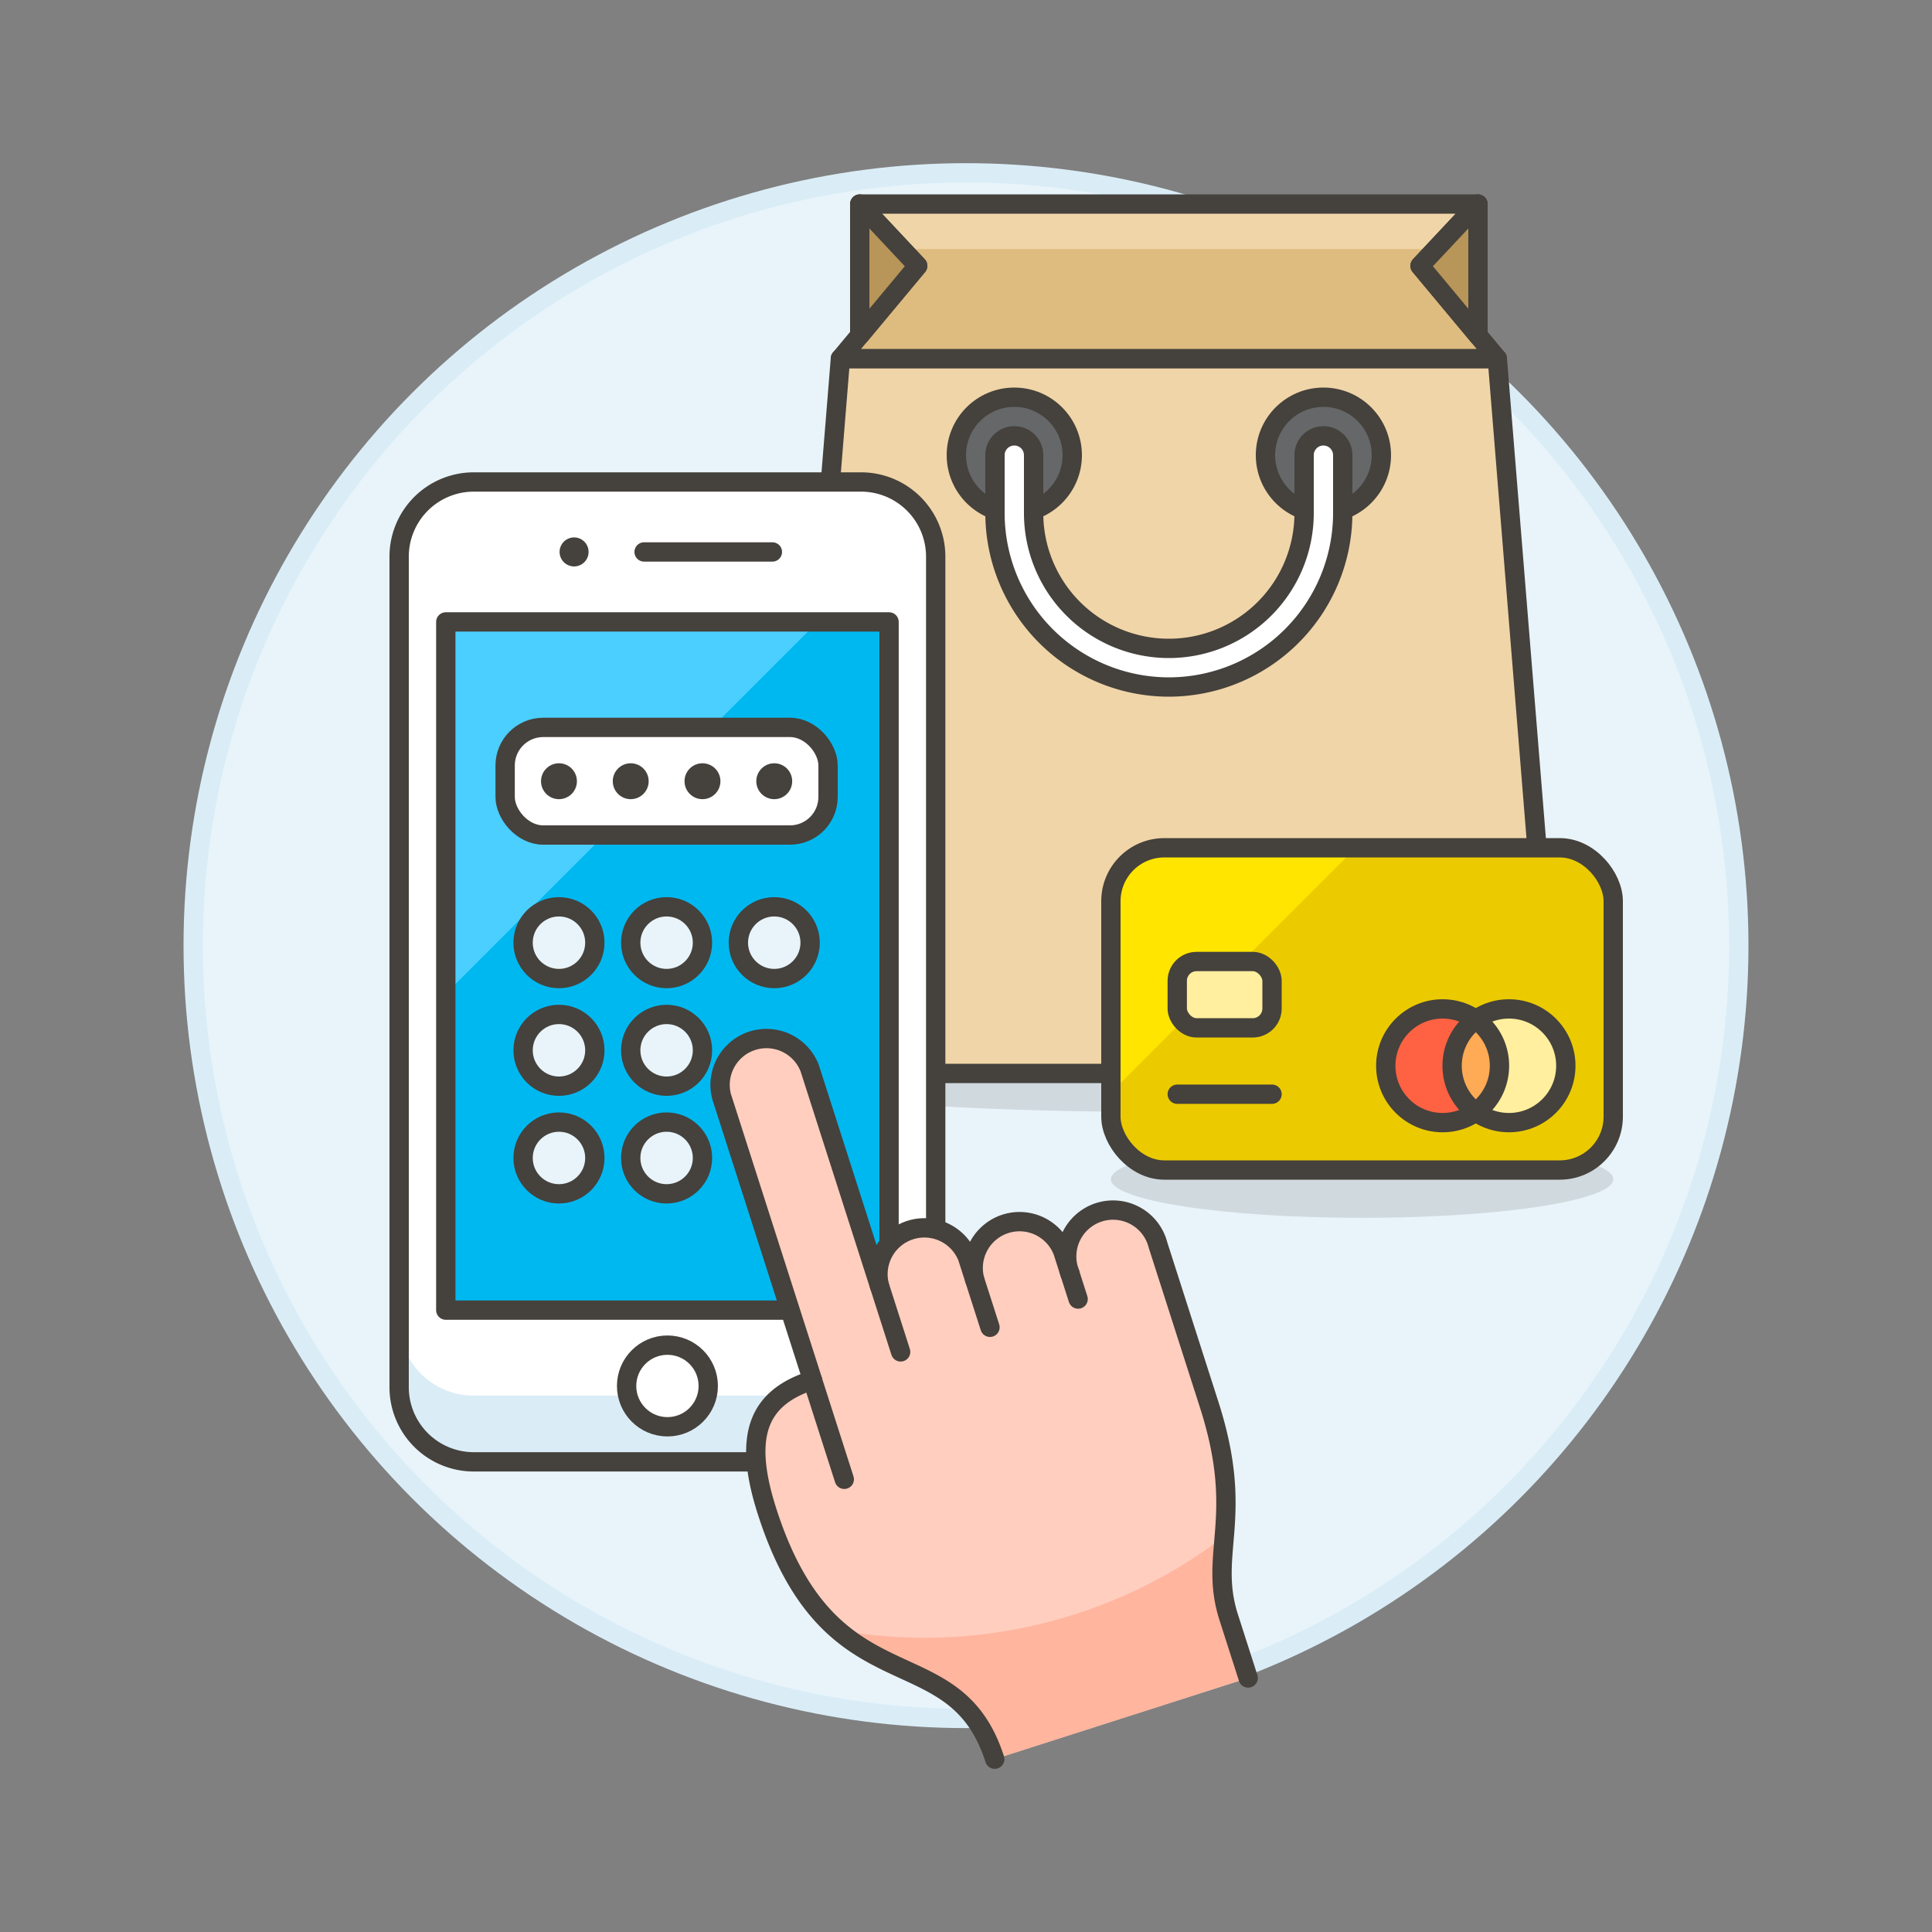 <svg xmlns="http://www.w3.org/2000/svg" viewBox="0 0 100 100"><rect x="0" y="0" width="100" height="100" fill="#808080" stroke="none"/><g class="nc-icon-wrapper"><defs/><circle class="a" cx="50" cy="48.946" r="40" fill="#e8f4fa" stroke="#daedf7" stroke-miterlimit="10"/><ellipse class="b" cx="60.5" cy="55.835" rx="21" ry="1.725" fill="#45413c" opacity="0.15"/><path class="c" d="M78.331 55.56H42.669a2 2 0 0 1-1.994-2.16L43.5 18.56h34l2.825 34.84a2 2 0 0 1-1.994 2.16z" style="" fill="#f0d5a8"/><path class="d" d="M78.331 55.56H42.669a2 2 0 0 1-1.994-2.16L43.5 18.56h34l2.825 34.84a2 2 0 0 1-1.994 2.16z" fill="none" stroke="#45413c" stroke-linecap="round" stroke-linejoin="round"/><path class="e" d="M43.5 18.56l4-4.8-3-3.2h32l-3 3.2 4 4.8h-34z" style="" fill="#debb7e"/><path class="e" d="M43.5 18.56l4-4.8-3-3.2h32l-3 3.2 4 4.8h-34z" style="" fill="#debb7e"/><path class="c" d="M74.312 12.894L76.5 10.56h-32l2.188 2.334h27.624z" style="" fill="#f0d5a8"/><path class="d" d="M43.5 18.56l4-4.8-3-3.2h32l-3 3.2 4 4.8h-34z" fill="none" stroke="#45413c" stroke-linecap="round" stroke-linejoin="round"/><path class="f" d="M44.5 10.56v6.8l3-3.6-3-3.2z" stroke="#45413c" stroke-linecap="round" stroke-linejoin="round" fill="#b89558"/><path class="f" d="M76.5 10.56l-3 3.2 3 3.6v-6.8z" stroke="#45413c" stroke-linecap="round" stroke-linejoin="round" fill="#b89558"/><circle class="g" cx="52.5" cy="23.56" r="3" stroke="#45413c" stroke-linecap="round" stroke-linejoin="round" fill="#656769"/><circle class="g" cx="68.5" cy="23.56" r="3" stroke="#45413c" stroke-linecap="round" stroke-linejoin="round" fill="#656769"/><path class="h" d="M60.5 35.56a9.01 9.01 0 0 1-9-9v-3a1 1 0 0 1 2 0v3a7 7 0 1 0 14 0v-3a1 1 0 0 1 2 0v3a9.01 9.01 0 0 1-9 9z" stroke="#45413c" stroke-linecap="round" stroke-linejoin="round" fill="#fff"/><ellipse class="b" cx="70.5" cy="61.035" rx="13" ry="2" fill="#45413c" opacity="0.15"/><g><path class="i" d="M48.432 71.8a3.865 3.865 0 0 1-3.865 3.865H24.524a3.865 3.865 0 0 1-3.865-3.865V28.811a3.864 3.864 0 0 1 3.865-3.864h20.043a3.866 3.866 0 0 1 3.865 3.865z" style="" fill="#fff"/><path class="j" d="M20.659 71.8a3.864 3.864 0 0 0 3.865 3.865h20.043a3.865 3.865 0 0 0 3.865-3.865v-3.428a3.864 3.864 0 0 1-3.865 3.864H24.524a3.864 3.864 0 0 1-3.865-3.865z" style="" fill="#daedf7"/><path class="d" d="M48.432 71.8a3.865 3.865 0 0 1-3.865 3.865H24.524a3.865 3.865 0 0 1-3.865-3.865V28.811a3.864 3.864 0 0 1 3.865-3.864h20.043a3.866 3.866 0 0 1 3.865 3.865z" fill="none" stroke="#45413c" stroke-linecap="round" stroke-linejoin="round"/><path class="k" d="M23.074 32.191h22.943v35.621H23.074z" style="" fill="#00b8f0"/><path class="l" d="M23.074 51.432l19.242-19.241H23.074v19.241z" style="" fill="#4acfff"/><path class="d" d="M23.074 32.191h22.943v35.621H23.074z" fill="none" stroke="#45413c" stroke-linecap="round" stroke-linejoin="round"/><path class="d" d="M33.338 28.569h6.641" fill="none" stroke="#45413c" stroke-linecap="round" stroke-linejoin="round"/><path class="m" d="M30.465 28.569a.75.75 0 1 1-.749-.751.748.748 0 0 1 .749.751z" style="" fill="#45413c"/><circle class="h" cx="34.546" cy="71.737" r="2.113" stroke="#45413c" stroke-linecap="round" stroke-linejoin="round" fill="#fff"/><g><rect class="h" x="26.146" y="37.65" width="16.714" height="5.571" rx="1.97" ry="1.97" stroke="#45413c" stroke-linecap="round" stroke-linejoin="round" fill="#fff"/><circle class="m" cx="28.932" cy="40.436" r=".929" style="" fill="#45413c"/><circle class="m" cx="32.646" cy="40.436" r=".929" style="" fill="#45413c"/><circle class="m" cx="36.36" cy="40.436" r=".929" style="" fill="#45413c"/><circle class="m" cx="40.075" cy="40.436" r=".929" style="" fill="#45413c"/></g></g><g><rect class="n" x="57.5" y="43.881" width="26" height="16.679" rx="2.764" ry="2.764" style="" fill="#ebcb00"/><path class="o" d="M70.175 43.881h-9.911a2.765 2.765 0 0 0-2.764 2.764v9.911z" style="" fill="#ffe500"/><path class="d" d="M60.934 56.636h4.906" fill="none" stroke="#45413c" stroke-linecap="round" stroke-linejoin="round"/><rect class="p" x="60.934" y="49.768" width="4.906" height="3.434" rx="1" ry="1" stroke="#45413c" stroke-linecap="round" stroke-linejoin="round" fill="#ffef9e"/><rect class="d" x="57.5" y="43.881" width="26" height="16.679" rx="2.764" ry="2.764" fill="none" stroke="#45413c" stroke-linecap="round" stroke-linejoin="round"/><circle class="q" cx="74.67" cy="55.164" r="2.943" style="" fill="#ff6242"/><circle class="r" cx="78.104" cy="55.164" r="2.943" style="" fill="#ffef9e"/><path class="s" d="M75.16 55.164a2.938 2.938 0 0 0 1.227 2.39 2.943 2.943 0 0 0 0-4.78 2.937 2.937 0 0 0-1.227 2.39z" style="" fill="#ffaa54"/><circle class="d" cx="74.67" cy="55.164" r="2.943" fill="none" stroke="#45413c" stroke-linecap="round" stroke-linejoin="round"/><circle class="d" cx="78.104" cy="55.164" r="2.943" fill="none" stroke="#45413c" stroke-linecap="round" stroke-linejoin="round"/></g><g><path class="t" d="M42.054 71.436L37.347 56.75a2.4 2.4 0 0 1 4.563-1.462l3.61 11.264a2.4 2.4 0 0 1 4.563-1.463l.365 1.141a2.4 2.4 0 0 1 4.563-1.463l.366 1.141a2.4 2.4 0 1 1 4.562-1.462l2.651 8.269c1.884 5.877-.067 7.638 1.009 11l1.006 3.137-13.118 4.2C49.38 84.481 43.025 88.6 39.7 78.22c-1.26-3.92-.472-5.878 2.354-6.784z" style="" fill="#ffcebf"/><path class="u" d="M43.364 84.373a25.548 25.548 0 0 0 20.005-4.852 9.757 9.757 0 0 0 .23 4.191l1.006 3.137-13.118 4.2c-1.467-4.572-4.993-3.964-8.123-6.676z" style="" fill="#ffb59e"/><path class="v" d="M51.241 68.701l-.793-2.471" stroke="#45413c" stroke-linecap="round" stroke-linejoin="round" fill="#ffcebf"/><path class="v" d="M46.617 69.974l-1.097-3.422" stroke="#45413c" stroke-linecap="round" stroke-linejoin="round" fill="#ffcebf"/><path class="v" d="M55.803 67.239l-.426-1.331" stroke="#45413c" stroke-linecap="round" stroke-linejoin="round" fill="#ffcebf"/><path class="d" d="M43.7 76.569l-1.646-5.133" fill="none" stroke="#45413c" stroke-linecap="round" stroke-linejoin="round"/><path class="d" d="M51.487 91.054C49.38 84.481 43.025 88.6 39.7 78.22c-1.257-3.92-.469-5.878 2.357-6.784l-4.71-14.686a2.4 2.4 0 0 1 4.563-1.462l3.61 11.264a2.4 2.4 0 0 1 4.563-1.463l.365 1.141a2.4 2.4 0 0 1 4.563-1.463l.366 1.141a2.4 2.4 0 1 1 4.562-1.462l2.651 8.269c1.884 5.877-.067 7.638 1.009 11l1.006 3.137" fill="none" stroke="#45413c" stroke-linecap="round" stroke-linejoin="round"/></g><circle class="w" cx="28.932" cy="48.793" r="1.857" fill="#e8f4fa" stroke="#45413c" stroke-linecap="round" stroke-linejoin="round"/><circle class="w" cx="34.503" cy="48.793" r="1.857" fill="#e8f4fa" stroke="#45413c" stroke-linecap="round" stroke-linejoin="round"/><circle class="w" cx="40.075" cy="48.793" r="1.857" fill="#e8f4fa" stroke="#45413c" stroke-linecap="round" stroke-linejoin="round"/><circle class="w" cx="28.932" cy="54.364" r="1.857" fill="#e8f4fa" stroke="#45413c" stroke-linecap="round" stroke-linejoin="round"/><circle class="w" cx="34.503" cy="54.364" r="1.857" fill="#e8f4fa" stroke="#45413c" stroke-linecap="round" stroke-linejoin="round"/><circle class="w" cx="34.503" cy="59.936" r="1.857" fill="#e8f4fa" stroke="#45413c" stroke-linecap="round" stroke-linejoin="round"/><circle class="w" cx="28.932" cy="59.936" r="1.857" fill="#e8f4fa" stroke="#45413c" stroke-linecap="round" stroke-linejoin="round"/></g></svg>